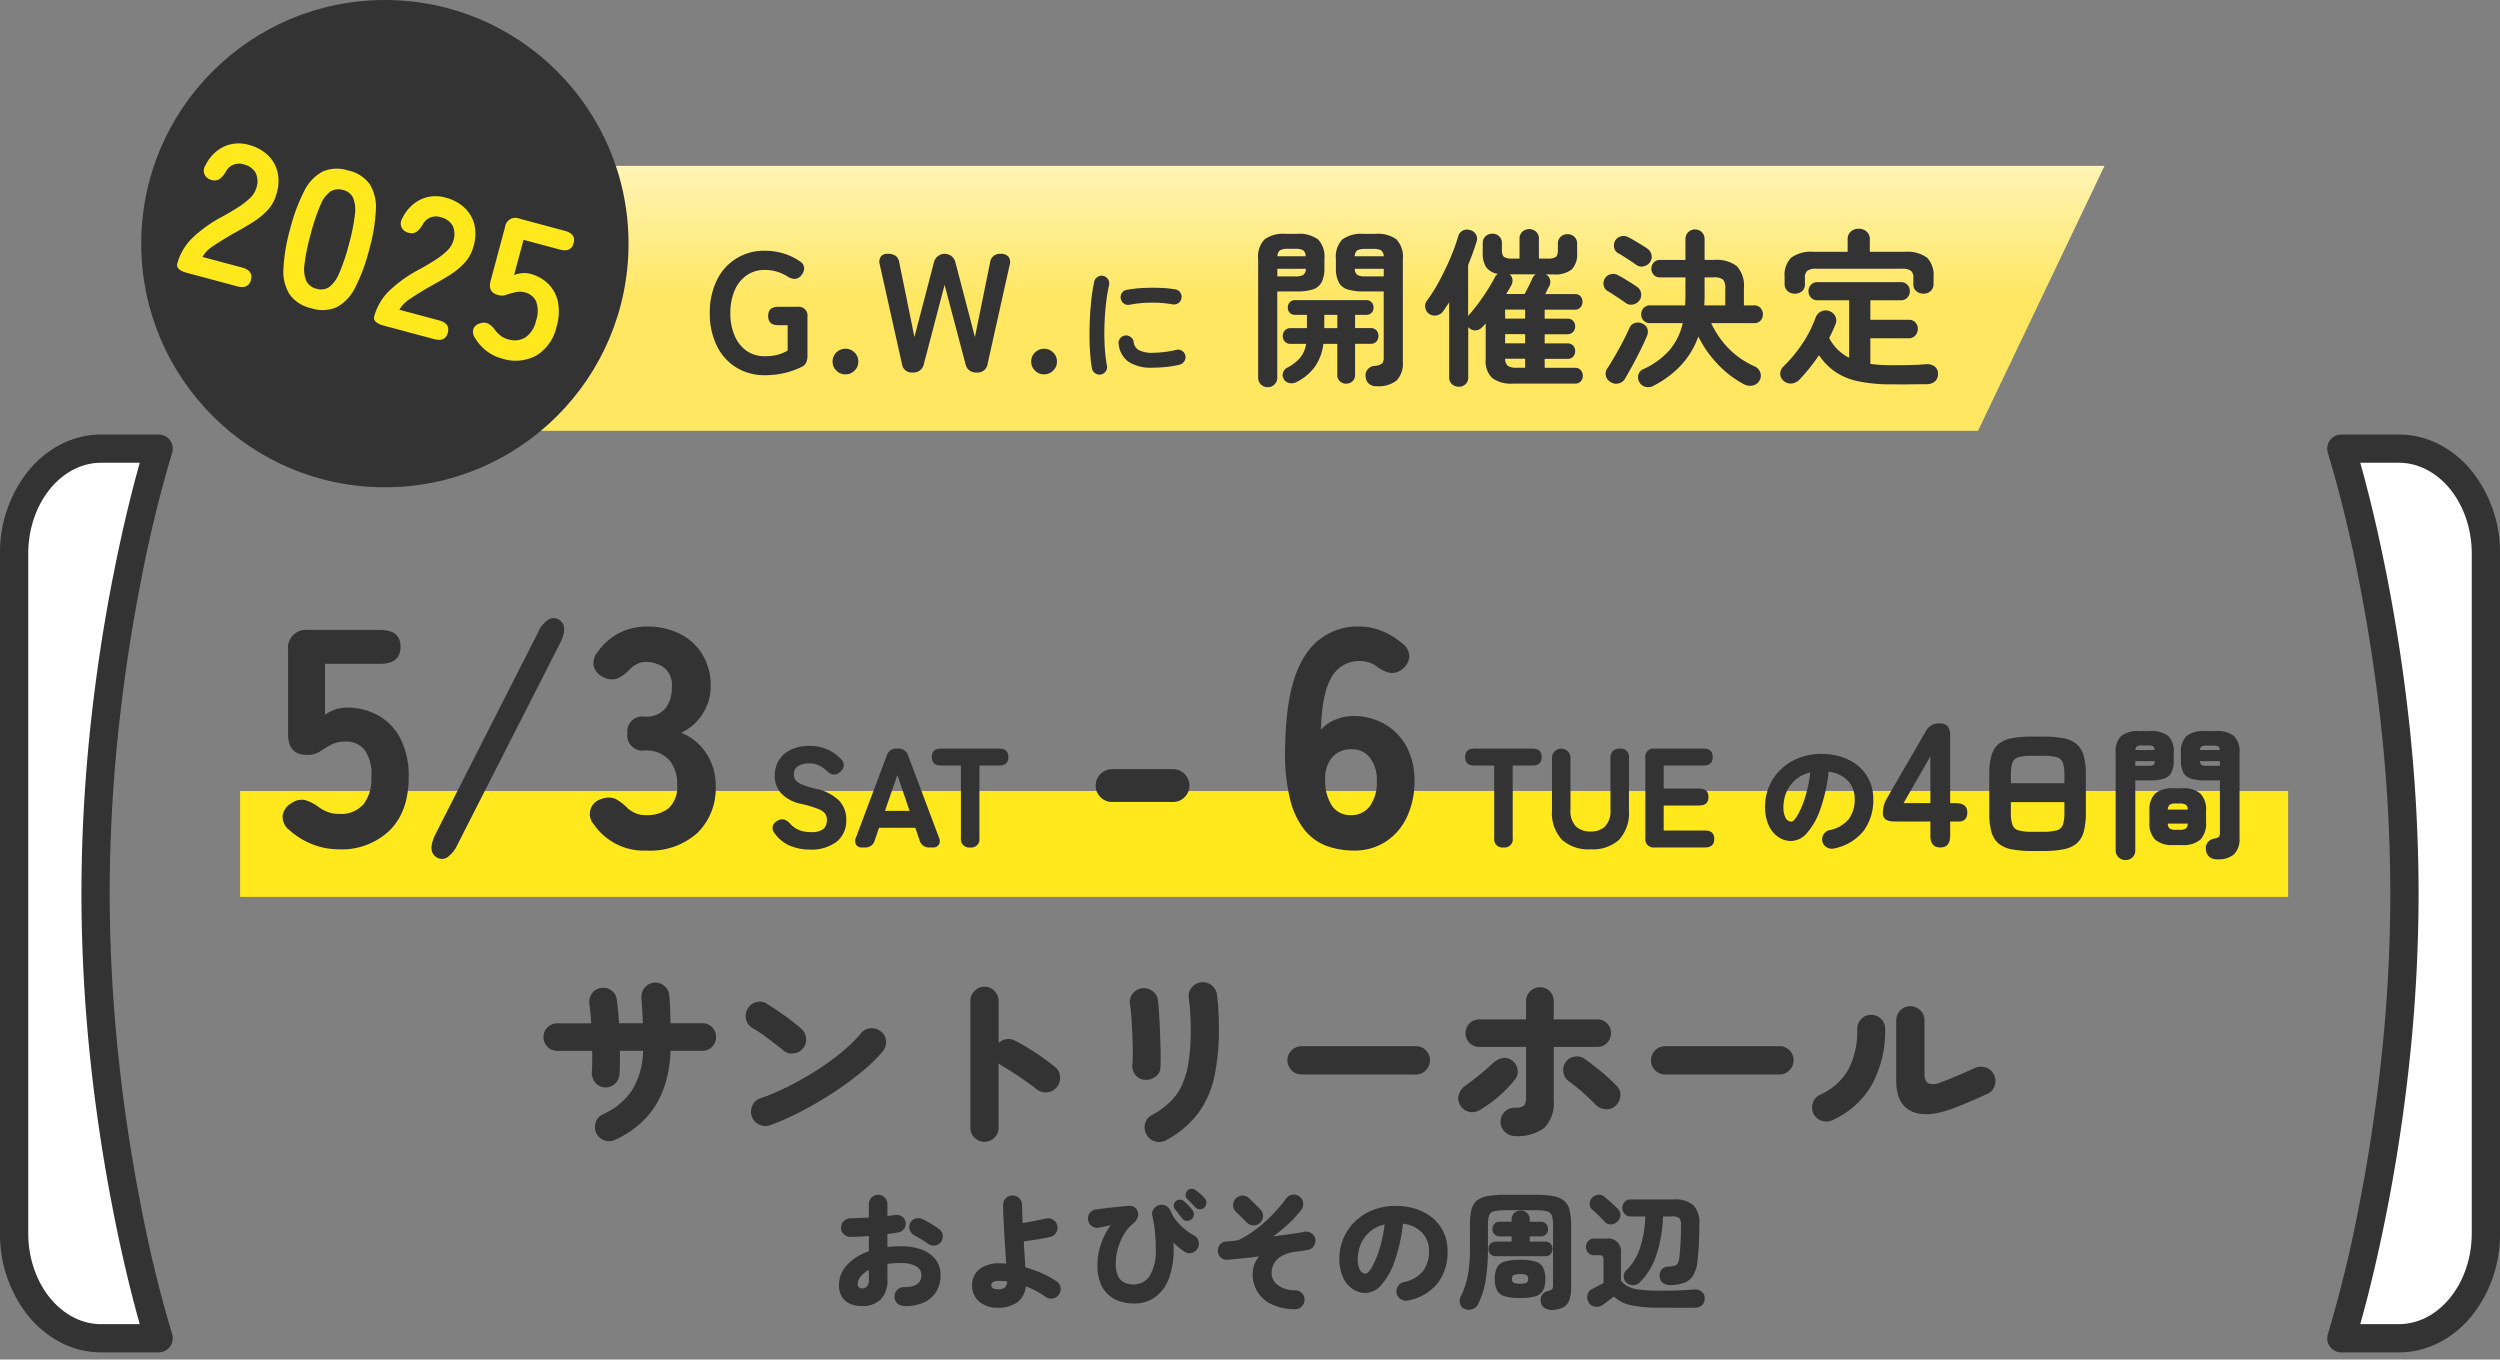 <svg xmlns="http://www.w3.org/2000/svg" xmlns:xlink="http://www.w3.org/1999/xlink" width="354" height="192.513" viewBox="0 0 354 192.513"><rect x="0" y="0" width="354" height="192.513" fill="#808080" stroke="none"/><defs><linearGradient id="a" x1="0.5" x2="0.5" y2="0.5" gradientUnits="objectBoundingBox"><stop offset="0" stop-color="#fff4b5"/><stop offset="1" stop-color="#ffe762"/></linearGradient></defs><g transform="translate(1462 -6760.246)"><g transform="translate(-1560 6164.246)"><path d="M22.964,128.472H14.837C8.024,128.472,2.5,121.813,2.5,113.6V17.374C2.5,9.159,8.024,2.5,14.837,2.5h8.127A229.619,229.619,0,0,0,14.03,65.485,229.622,229.622,0,0,0,22.964,128.472Z" transform="translate(97.5 657.027)" fill="#fff"/><path d="M22.964,130.472H14.837a12.465,12.465,0,0,1-5.71-1.387,14.438,14.438,0,0,1-4.552-3.692A18.444,18.444,0,0,1,.5,113.6V17.374A18.444,18.444,0,0,1,4.574,5.579,14.438,14.438,0,0,1,9.127,1.887,12.465,12.465,0,0,1,14.837.5h8.127a2,2,0,0,1,1.905,2.609,181.933,181.933,0,0,0-4.423,18.2c-1.283,6.538-2.3,13.207-3.037,19.82A222.182,222.182,0,0,0,16.03,65.485,222.194,222.194,0,0,0,17.409,89.84c.733,6.614,1.754,13.282,3.037,19.821a181.932,181.932,0,0,0,4.423,18.2,2,2,0,0,1-1.905,2.609ZM14.837,4.5C9.137,4.5,4.5,10.275,4.5,17.374V113.6c0,7.1,4.637,12.874,10.337,12.874h5.451c-.853-3.026-2.3-8.557-3.753-15.969-1.307-6.654-2.349-13.442-3.1-20.174A226.234,226.234,0,0,1,12.03,65.485a226.223,226.223,0,0,1,1.408-24.842c.747-6.732,1.789-13.52,3.1-20.174,1.456-7.412,2.9-12.943,3.753-15.969Z" transform="translate(97.5 657.027)" fill="#333"/><path d="M475.46,2.5h8.127c6.813,0,12.337,6.659,12.337,14.874V113.6c0,8.215-5.524,14.874-12.337,14.874H475.46a229.618,229.618,0,0,0,8.934-62.985A229.622,229.622,0,0,0,475.46,2.5Z" transform="translate(-45.924 657.027)" fill="#fff"/><path d="M475.46.5h8.127a12.465,12.465,0,0,1,5.71,1.387,14.438,14.438,0,0,1,4.552,3.692,18.444,18.444,0,0,1,4.074,11.794V113.6a18.444,18.444,0,0,1-4.074,11.794,14.438,14.438,0,0,1-4.552,3.692,12.465,12.465,0,0,1-5.71,1.387H475.46a2,2,0,0,1-1.905-2.609,181.937,181.937,0,0,0,4.423-18.2c1.283-6.538,2.3-13.207,3.037-19.82a222.182,222.182,0,0,0,1.379-24.354,222.194,222.194,0,0,0-1.379-24.355c-.733-6.614-1.754-13.282-3.037-19.821a181.935,181.935,0,0,0-4.423-18.2A2,2,0,0,1,475.46.5Zm8.127,125.972c5.7,0,10.337-5.775,10.337-12.874V17.374c0-7.1-4.637-12.874-10.337-12.874h-5.451c.853,3.026,2.3,8.557,3.753,15.969,1.307,6.654,2.349,13.442,3.1,20.174a226.233,226.233,0,0,1,1.408,24.843,226.222,226.222,0,0,1-1.408,24.842c-.747,6.732-1.789,13.52-3.1,20.174-1.456,7.412-2.9,12.943-3.753,15.969Z" transform="translate(-45.924 657.027)" fill="#333"/><rect width="350" height="132" transform="translate(100 656.513)" fill="none"/><rect width="290" height="15" transform="translate(132 708)" fill="#ffe91d"/></g><path d="M80.1,31.4a2,2,0,0,1-1.534.065,1.938,1.938,0,0,1-1.144-1.027,2,2,0,0,1-.052-1.547,1.891,1.891,0,0,1,1.04-1.131,9.448,9.448,0,0,0,4.108-3.419,10.84,10.84,0,0,0,1.534-5.551H80.772q.026.91.013,1.755T80.72,22.1a1.958,1.958,0,0,1-2.08,1.872,1.82,1.82,0,0,1-1.352-.689,2.107,2.107,0,0,1-.494-1.443q.052-.624.065-1.4t-.013-1.638h-4.94a1.95,1.95,0,0,1,0-3.9h4.81q-.052-.78-.117-1.482t-.143-1.222a2.1,2.1,0,0,1,.351-1.5A1.819,1.819,0,0,1,78.068,9.9a1.97,1.97,0,0,1,1.5.338,1.792,1.792,0,0,1,.767,1.3q.1.7.182,1.56t.13,1.794h3.38q-.026-.988-.091-1.924t-.117-1.638a2.043,2.043,0,0,1,.468-1.469,1.886,1.886,0,0,1,1.326-.715,2.014,2.014,0,0,1,1.469.481,1.861,1.861,0,0,1,.689,1.365q.078.754.117,1.781t.065,2.119h4.524a1.836,1.836,0,0,1,1.365.572,1.978,1.978,0,0,1,0,2.756,1.836,1.836,0,0,1-1.365.572H87.948Q87.636,27.92,80.1,31.4Zm21.97-2.08a1.961,1.961,0,0,1-1.547-.065,1.933,1.933,0,0,1-1.053-1.131,2,2,0,0,1,.065-1.56,1.837,1.837,0,0,1,1.131-1.04,32.572,32.572,0,0,0,4.121-1.768,45.877,45.877,0,0,0,4.03-2.314,34.063,34.063,0,0,0,3.51-2.574,20.673,20.673,0,0,0,2.587-2.548,1.836,1.836,0,0,1,1.339-.715,2.018,2.018,0,0,1,1.469.455,1.74,1.74,0,0,1,.741,1.326A2.038,2.038,0,0,1,118,18.872a21.732,21.732,0,0,1-2.873,2.808,44.845,44.845,0,0,1-3.965,2.925,52.4,52.4,0,0,1-4.537,2.678A37.5,37.5,0,0,1,102.066,29.324Zm1.846-10.582q-1.04-.858-2.21-1.729a22.8,22.8,0,0,0-2.158-1.443,1.9,1.9,0,0,1-.91-1.235,1.968,1.968,0,0,1,.234-1.495A1.907,1.907,0,0,1,100.1,11.9a1.806,1.806,0,0,1,1.495.234q.78.494,1.677,1.1t1.716,1.235q.819.624,1.391,1.118a2.11,2.11,0,0,1,.754,1.326,1.857,1.857,0,0,1-.39,1.482,1.949,1.949,0,0,1-1.339.767A1.837,1.837,0,0,1,103.912,18.742Zm28.5,12.948A1.943,1.943,0,0,1,131,31.1a1.909,1.909,0,0,1-.6-1.417V11.748a1.951,1.951,0,0,1,.6-1.43,1.962,1.962,0,0,1,2.821,0,1.973,1.973,0,0,1,.585,1.43v5.928a1.99,1.99,0,0,1,1.118-.533,1.93,1.93,0,0,1,1.222.221,34.7,34.7,0,0,1,2.99,1.768,30.961,30.961,0,0,1,2.652,1.95,1.858,1.858,0,0,1,.715,1.365,2.058,2.058,0,0,1-.455,1.495,1.9,1.9,0,0,1-1.365.728,2.011,2.011,0,0,1-1.5-.442q-.728-.572-1.625-1.2t-1.755-1.183q-.858-.559-1.534-.923-.1-.078-.221-.169l-.247-.195v9.126a2,2,0,0,1-2,2Zm25.688-.234a1.894,1.894,0,0,1-1.547.169,1.954,1.954,0,0,1-1.209-.975,2.031,2.031,0,0,1-.208-1.547,1.812,1.812,0,0,1,.936-1.183,12.045,12.045,0,0,0,2.626-1.9,7.991,7.991,0,0,0,1.7-2.444,12.514,12.514,0,0,0,.923-3.328,31.194,31.194,0,0,0,.286-4.524q0-1.066-.078-2.34t-.208-2.08a1.856,1.856,0,0,1,.442-1.482,2,2,0,0,1,2.821-.286,2,2,0,0,1,.741,1.352q.13.988.2,2.3t.065,2.535a32.047,32.047,0,0,1-.624,6.63,13.66,13.66,0,0,1-2.236,5.187A13.7,13.7,0,0,1,158.1,31.456Zm-2.99-8.554a1.794,1.794,0,0,1-1.339-.676,2.059,2.059,0,0,1-.429-1.534q.052-.7.052-1.768t-.052-2.288q-.052-1.222-.13-2.392T153,12.19a1.935,1.935,0,0,1,.442-1.547,1.976,1.976,0,0,1,1.352-.715,2.059,2.059,0,0,1,1.456.442,1.927,1.927,0,0,1,.728,1.326q.078.754.156,1.976t.13,2.613q.052,1.391.078,2.678t-.026,2.171a1.628,1.628,0,0,1-.7,1.326A2.245,2.245,0,0,1,155.106,22.9Zm22.178-.754a1.909,1.909,0,0,1-1.417-.6,2,2,0,0,1,1.417-3.406h16.2A1.995,1.995,0,0,1,194.9,21.55a1.909,1.909,0,0,1-1.417.6Zm30.186,8.71a1.943,1.943,0,0,1-1.4-.585,1.978,1.978,0,0,1,0-2.834,1.943,1.943,0,0,1,1.4-.585,2.04,2.04,0,0,0,1.3-.286,1.6,1.6,0,0,0,.312-1.17v-7.15h-6.63a1.95,1.95,0,0,1,0-3.9h6.63V11.774A1.953,1.953,0,0,1,211.058,9.8a1.866,1.866,0,0,1,1.391.572,1.932,1.932,0,0,1,.559,1.4v2.574h6.162a1.866,1.866,0,0,1,1.391.572,1.978,1.978,0,0,1,0,2.756,1.866,1.866,0,0,1-1.391.572h-6.162v7.54a5.04,5.04,0,0,1-1.3,3.887A6.207,6.207,0,0,1,207.47,30.858Zm-4.992-3.64a1.987,1.987,0,0,1-2.73-.728,1.826,1.826,0,0,1-.182-1.5,2.273,2.273,0,0,1,.91-1.235q.936-.676,1.976-1.521t1.9-1.651a2.828,2.828,0,0,1,1.326-.741,1.635,1.635,0,0,1,1.378.3,1.9,1.9,0,0,1,.819,1.274,1.746,1.746,0,0,1-.377,1.456,16.281,16.281,0,0,1-2.353,2.431A18.566,18.566,0,0,1,202.478,27.218Zm19.266-.624a1.866,1.866,0,0,1-1.43.481,2.183,2.183,0,0,1-1.4-.663q-.728-.754-1.716-1.638a25.412,25.412,0,0,0-2.028-1.638,1.918,1.918,0,0,1-.793-1.261,1.879,1.879,0,0,1,.3-1.443,1.843,1.843,0,0,1,1.261-.806,1.923,1.923,0,0,1,1.443.312q.988.7,2.262,1.742a24.384,24.384,0,0,1,2.262,2.08,1.689,1.689,0,0,1,.533,1.417A2.073,2.073,0,0,1,221.744,26.594Zm7.02-4.446a1.909,1.909,0,0,1-1.417-.6,2,2,0,0,1,1.417-3.406h16.2a1.995,1.995,0,0,1,1.417,3.406,1.909,1.909,0,0,1-1.417.6Zm40.9,4.758q-3.77,1.456-5.967.468t-2.2-4.342V14.478a2,2,0,1,1,4,0v7.54q0,1.118.585,1.391a2.292,2.292,0,0,0,1.7-.143q.65-.234,1.482-.572t1.716-.728q.884-.39,1.638-.728a2.09,2.09,0,0,1,1.534-.091,1.935,1.935,0,0,1,1.17,1,2.042,2.042,0,0,1,.13,1.534,1.8,1.8,0,0,1-.988,1.17q-1.144.546-2.444,1.1T269.662,26.906ZM252.45,28.622a1.966,1.966,0,0,1-1.521.065,1.937,1.937,0,0,1-1.157-1.027,1.964,1.964,0,0,1-.052-1.534,1.9,1.9,0,0,1,1.014-1.118,8.586,8.586,0,0,0,4.069-3.692,12.123,12.123,0,0,0,1.183-5.616,1.952,1.952,0,0,1,.572-1.417,1.977,1.977,0,0,1,2.808,0,1.952,1.952,0,0,1,.572,1.417,15.892,15.892,0,0,1-1.95,8.021A12.2,12.2,0,0,1,252.45,28.622ZM115.062,54.936a4.287,4.287,0,0,1-1.656-.306,2.508,2.508,0,0,1-1.17-.972,3.162,3.162,0,0,1-.432-1.746,4.062,4.062,0,0,1,1.125-2.781,7.4,7.4,0,0,1,3.105-1.953v-2.16q-.684.054-1.35.09t-1.242.036a1.35,1.35,0,0,1-.954-.369,1.214,1.214,0,0,1-.4-.927,1.256,1.256,0,0,1,.387-.936,1.368,1.368,0,0,1,.945-.4q.576-.018,1.251-.045t1.359-.063v-1.89a1.3,1.3,0,0,1,.378-.945,1.325,1.325,0,0,1,1.872,0,1.3,1.3,0,0,1,.378.945v1.674l.558-.072q.27-.036.5-.072a1.342,1.342,0,0,1,1,.207,1.146,1.146,0,0,1,.513.837,1.133,1.133,0,0,1-.243.954,1.4,1.4,0,0,1-.873.486q-.324.054-.684.108t-.774.09v1.854a16.328,16.328,0,0,1,1.908-.108,8.239,8.239,0,0,1,2.97.486,4.321,4.321,0,0,1,1.953,1.4,3.54,3.54,0,0,1,.693,2.2,4.378,4.378,0,0,1-.63,2.385,3.936,3.936,0,0,1-1.791,1.512,6.435,6.435,0,0,1-2.763.477,1.383,1.383,0,0,1-.954-.405,1.212,1.212,0,0,1-.378-.945,1.271,1.271,0,0,1,.4-.945,1.316,1.316,0,0,1,.954-.387q2.448.018,2.448-1.692a1.4,1.4,0,0,0-.747-1.26,4.34,4.34,0,0,0-2.205-.45q-.5,0-.963.027a8.428,8.428,0,0,0-.891.1v2.106A3.954,3.954,0,0,1,117.717,54,3.61,3.61,0,0,1,115.062,54.936Zm9.36-8.82q-.4-.288-.936-.612t-.954-.54a1.5,1.5,0,0,1-.684-.765,1.124,1.124,0,0,1,.018-.981,1.237,1.237,0,0,1,.8-.684,1.311,1.311,0,0,1,1,.108q.342.162.774.414t.846.513q.414.261.7.477a1.184,1.184,0,0,1,.5.846,1.28,1.28,0,0,1-.252.972,1.206,1.206,0,0,1-.855.5A1.339,1.339,0,0,1,124.422,46.116Zm-9.36,6.318a.976.976,0,0,0,.693-.261,1.524,1.524,0,0,0,.279-1.089v-1.26a3.788,3.788,0,0,0-1.17.936,1.721,1.721,0,0,0-.414,1.08.561.561,0,0,0,.171.441A.636.636,0,0,0,115.062,52.434ZM134.34,55.17a3.939,3.939,0,0,1-2.7-.873,2.933,2.933,0,0,1-.99-2.313,2.793,2.793,0,0,1,1.017-2.232,4.336,4.336,0,0,1,2.889-.864q.216,0,.45.009t.468.027q-.054-.972-.135-2.115t-.144-2.3q-.063-1.161-.108-2.169t-.045-1.71a1.307,1.307,0,0,1,.387-.963,1.286,1.286,0,0,1,.945-.387,1.316,1.316,0,0,1,.954.387,1.292,1.292,0,0,1,.4.963q0,.45.027,1.107t.045,1.449l1.1-.2q.594-.108,1.17-.225t.99-.207a1.309,1.309,0,0,1,1.026.135,1.231,1.231,0,0,1,.612.819,1.284,1.284,0,0,1-.135,1.017,1.3,1.3,0,0,1-.819.621q-.486.108-1.152.234t-1.35.225q-.684.1-1.278.171.054.99.117,1.935t.1,1.737a17.232,17.232,0,0,1,2.376.855,12.283,12.283,0,0,1,2.052,1.143,1.216,1.216,0,0,1,.558.855,1.331,1.331,0,0,1-.216,1,1.343,1.343,0,0,1-1.872.342,11.859,11.859,0,0,0-2.826-1.494,3.154,3.154,0,0,1-1.206,2.25A4.369,4.369,0,0,1,134.34,55.17Zm.018-2.61a1.493,1.493,0,0,0,.927-.234,1.117,1.117,0,0,0,.315-.882q-.288-.036-.576-.054t-.576-.018a1.592,1.592,0,0,0-.828.162.508.508,0,0,0-.252.45Q133.368,52.56,134.358,52.56Zm19.188,2.016a5.984,5.984,0,0,1-2.574-.549,4.217,4.217,0,0,1-1.872-1.755,6.259,6.259,0,0,1-.7-3.168,8.675,8.675,0,0,1,.477-2.88,10.334,10.334,0,0,1,1.395-2.736q-.45.09-.8.171t-.837.171a1.209,1.209,0,0,1-1-.189,1.249,1.249,0,0,1-.549-.855,1.262,1.262,0,0,1,.207-1,1.2,1.2,0,0,1,.873-.531q.414-.054,1-.126t1.242-.144q.657-.072,1.278-.135t1.071-.1a1.4,1.4,0,0,1,.882.189,1.132,1.132,0,0,1,.468.639,1.182,1.182,0,0,1-.027.846,1.9,1.9,0,0,1-.585.792,5.64,5.64,0,0,0-1.341,1.566,8.2,8.2,0,0,0-.864,2.043,8.024,8.024,0,0,0-.3,2.115,3.941,3.941,0,0,0,.324,1.746,1.922,1.922,0,0,0,.891.918,3,3,0,0,0,1.305.27A2.676,2.676,0,0,0,155.8,50.67a7.063,7.063,0,0,0,.855-3.978q0-.954-.108-2.178a15.873,15.873,0,0,0-.378-2.34,1.147,1.147,0,0,1,.18-.963,1.362,1.362,0,0,1,.81-.567,1.2,1.2,0,0,1,.954.108,1.446,1.446,0,0,1,.648.738,5.266,5.266,0,0,0,.783,1.332,7.814,7.814,0,0,0,1.17,1.188,8.881,8.881,0,0,0,1.341.918,1.262,1.262,0,0,1,.648.783,1.3,1.3,0,0,1-.09,1.017,1.328,1.328,0,0,1-.792.666,1.145,1.145,0,0,1-1.008-.108,5.813,5.813,0,0,1-.873-.621q-.459-.387-.819-.729.036.18.063.423a2.208,2.208,0,0,1,.009.441,11.8,11.8,0,0,1-.657,4.167,5.762,5.762,0,0,1-1.917,2.673A5.017,5.017,0,0,1,153.546,54.576ZM161.7,42.66a.916.916,0,0,1-.666.207.869.869,0,0,1-.63-.333q-.162-.216-.495-.639t-.567-.711a.732.732,0,0,1-.135-.54.824.824,0,0,1,.3-.576.885.885,0,0,1,1.116,0,7.145,7.145,0,0,1,.648.612,6.874,6.874,0,0,1,.594.7.957.957,0,0,1,.18.666A.888.888,0,0,1,161.7,42.66Zm1.854-1.692a.9.9,0,0,1-.639.261.838.838,0,0,1-.657-.279q-.18-.2-.558-.576t-.648-.666a.715.715,0,0,1-.171-.522.928.928,0,0,1,.243-.594.793.793,0,0,1,.513-.252.851.851,0,0,1,.585.144,7.219,7.219,0,0,1,.711.54,5.187,5.187,0,0,1,.657.648.91.91,0,0,1,.243.639A1.019,1.019,0,0,1,163.554,40.968Zm12.8,14.418a7.691,7.691,0,0,1-3.276-.693,4.6,4.6,0,0,1-2.7-4.293,3.769,3.769,0,0,1,.918-2.484q-1.3.162-2.493.279l-1.953.189a1.23,1.23,0,0,1-.954-.3,1.216,1.216,0,0,1-.45-.873,1.247,1.247,0,0,1,.288-.954,1.265,1.265,0,0,1,.882-.468q.828-.054,1.692-.162a14.435,14.435,0,0,0,2.592-1.593,19.977,19.977,0,0,0,2.34-2.1,22.7,22.7,0,0,0,1.872-2.214,1.244,1.244,0,0,1,.873-.549,1.32,1.32,0,0,1,1,.243,1.294,1.294,0,0,1,.54.873,1.253,1.253,0,0,1-.252,1,14.951,14.951,0,0,1-1.764,1.953,24.278,24.278,0,0,1-2.2,1.827q1.332-.162,2.484-.333t1.926-.315a1.3,1.3,0,0,1,.972.207,1.251,1.251,0,0,1,.558.819,1.332,1.332,0,0,1-.207.981,1.18,1.18,0,0,1-.819.549q-.378.072-.819.144t-.945.126a5.154,5.154,0,0,0-1.989.612,2.844,2.844,0,0,0-1.08,1.071,2.724,2.724,0,0,0-.333,1.305,2.132,2.132,0,0,0,.873,1.737,4.048,4.048,0,0,0,2.475.729,1.335,1.335,0,0,1,.945.414,1.254,1.254,0,0,1,.369.954,1.335,1.335,0,0,1-.414.945A1.254,1.254,0,0,1,176.352,55.386Zm-6.786-12.258L168,41.58a1.336,1.336,0,1,1,1.89-1.89l1.566,1.548a1.336,1.336,0,1,1-1.89,1.89Zm22.86,11.016a1.368,1.368,0,0,1-1.026-.153,1.3,1.3,0,0,1-.63-.819,1.319,1.319,0,0,1,.162-1.017,1.263,1.263,0,0,1,.81-.6,4.7,4.7,0,0,0,2.781-1.6,4.651,4.651,0,0,0,.819-2.826,3.655,3.655,0,0,0-.963-2.574,4.343,4.343,0,0,0-2.727-1.278,23.467,23.467,0,0,1-1.161,5.274,10.09,10.09,0,0,1-1.872,3.366,3.064,3.064,0,0,1-2.241,1.17,3.254,3.254,0,0,1-1.872-.576,3.969,3.969,0,0,1-1.35-1.665,6.3,6.3,0,0,1-.5-2.655,7.152,7.152,0,0,1,.576-2.853,7.328,7.328,0,0,1,1.638-2.376,7.622,7.622,0,0,1,2.529-1.62,8.7,8.7,0,0,1,3.249-.585,9.037,9.037,0,0,1,2.943.459,6.966,6.966,0,0,1,2.322,1.305,5.9,5.9,0,0,1,1.521,2.016,6.111,6.111,0,0,1,.54,2.592,7.291,7.291,0,0,1-1.368,4.527A7.123,7.123,0,0,1,192.426,54.144Zm-6.03-3.8q.306,0,.828-.855a12.193,12.193,0,0,0,1.044-2.421,19.555,19.555,0,0,0,.792-3.69,4.957,4.957,0,0,0-2.088,1.035,4.689,4.689,0,0,0-1.269,1.71,5.3,5.3,0,0,0-.441,2.025,3.268,3.268,0,0,0,.3,1.674A.948.948,0,0,0,186.4,50.346ZM212.8,55.494a1.7,1.7,0,0,1-1.116-.3,1.219,1.219,0,0,1-.522-.927,1.285,1.285,0,0,1,.27-1,1.6,1.6,0,0,1,.882-.495.856.856,0,0,0,.477-.243,1.071,1.071,0,0,0,.117-.6V43.506a4.168,4.168,0,0,0-.171-1.386.994.994,0,0,0-.72-.6,6.884,6.884,0,0,0-1.7-.153H206.25a6.884,6.884,0,0,0-1.7.153.944.944,0,0,0-.7.6,4.628,4.628,0,0,0-.153,1.386v3.4a27.685,27.685,0,0,1-.315,4.257,11.556,11.556,0,0,1-1.107,3.555,1.352,1.352,0,0,1-.828.675,1.449,1.449,0,0,1-1.044-.045,1.054,1.054,0,0,1-.657-.72,1.364,1.364,0,0,1,.081-1.008,11.662,11.662,0,0,0,1-2.943,19.509,19.509,0,0,0,.315-3.771V43.47a8.928,8.928,0,0,1,.216-2.169,2.393,2.393,0,0,1,.774-1.3,3.355,3.355,0,0,1,1.557-.639,15.064,15.064,0,0,1,2.583-.18h4.05a15.1,15.1,0,0,1,2.574.18,3.251,3.251,0,0,1,1.566.657,2.541,2.541,0,0,1,.783,1.314,8.584,8.584,0,0,1,.225,2.169v8.73a5.194,5.194,0,0,1-.288,1.935,1.806,1.806,0,0,1-.882.981A3.975,3.975,0,0,1,212.8,55.494ZM204.81,47.88a.983.983,0,0,1-.765-.306,1.057,1.057,0,0,1-.279-.738,1.034,1.034,0,0,1,.279-.72.983.983,0,0,1,.765-.306h2.232v-.738h-1.674a.983.983,0,0,1-.765-.306,1.034,1.034,0,0,1-.279-.72,1.057,1.057,0,0,1,.279-.738.983.983,0,0,1,.765-.306h1.674v-.288a1.227,1.227,0,0,1,.378-.945,1.3,1.3,0,0,1,.918-.351,1.277,1.277,0,0,1,.9.351,1.227,1.227,0,0,1,.378.945V43h1.548a.983.983,0,0,1,.765.306,1.057,1.057,0,0,1,.279.738,1.034,1.034,0,0,1-.279.72.983.983,0,0,1-.765.306h-1.548v.738h2.178a.983.983,0,0,1,.765.306,1.034,1.034,0,0,1,.279.72,1.057,1.057,0,0,1-.279.738.983.983,0,0,1-.765.306Zm3.438,5.922a7.543,7.543,0,0,1-2.151-.243,1.794,1.794,0,0,1-1.107-.837,3.4,3.4,0,0,1-.324-1.62,3.448,3.448,0,0,1,.324-1.638,1.794,1.794,0,0,1,1.107-.837,7.543,7.543,0,0,1,2.151-.243,7.446,7.446,0,0,1,2.142.243,1.791,1.791,0,0,1,1.1.837,3.449,3.449,0,0,1,.324,1.638,3.4,3.4,0,0,1-.324,1.62,1.791,1.791,0,0,1-1.1.837A7.446,7.446,0,0,1,208.248,53.8Zm0-2.034a2.012,2.012,0,0,0,.909-.135.569.569,0,0,0,.225-.531.589.589,0,0,0-.225-.549,2.012,2.012,0,0,0-.909-.135,2.077,2.077,0,0,0-.918.135.58.58,0,0,0-.234.549.56.56,0,0,0,.234.531A2.077,2.077,0,0,0,208.248,51.768Zm21.348.2a1.806,1.806,0,0,1-1.1-.279,1.16,1.16,0,0,1-.486-.909,1.365,1.365,0,0,1,.261-.99,1.157,1.157,0,0,1,.945-.432,4.251,4.251,0,0,0,.882-.126.779.779,0,0,0,.459-.333,2,2,0,0,0,.225-.765q.072-.45.126-1.251t.09-1.71q.036-.909.036-1.665a1.546,1.546,0,0,0-.234-1,1.383,1.383,0,0,0-1.008-.261H228.48a19.028,19.028,0,0,1-.927,5.427,9.6,9.6,0,0,1-2.367,3.915,1.28,1.28,0,0,1-.963.387,1.343,1.343,0,0,1-.963-.4,1.188,1.188,0,0,1-.342-.846,1.128,1.128,0,0,1,.342-.828,7.9,7.9,0,0,0,1.989-3.258,15.925,15.925,0,0,0,.729-4.392h-2.052a1.141,1.141,0,0,1-.882-.351,1.29,1.29,0,0,1,0-1.71,1.141,1.141,0,0,1,.882-.351h6.12a3.868,3.868,0,0,1,2.727.81,3.514,3.514,0,0,1,.855,2.646q0,1.584-.072,2.907t-.2,2.385a4.784,4.784,0,0,1-.6,2.007,2.521,2.521,0,0,1-1.242,1.035A5.8,5.8,0,0,1,229.6,51.966Zm-1.584,3.2a19.018,19.018,0,0,1-4.077-.351,4.75,4.75,0,0,1-2.4-1.233q-.234.18-.558.423l-.612.459-.432.324a1.441,1.441,0,0,1-1.071.234,1.211,1.211,0,0,1-.909-.612,1.412,1.412,0,0,1-.171-1.044,1.171,1.171,0,0,1,.621-.828q.288-.144.774-.4t.882-.459v-3.24a.937.937,0,0,0-.117-.558q-.117-.144-.531-.144h-.666a1.105,1.105,0,0,1-.855-.342,1.178,1.178,0,0,1-.315-.828,1.211,1.211,0,0,1,.315-.837,1.091,1.091,0,0,1,.855-.351h1.746a1.8,1.8,0,0,1,2.034,2.034v3.924a3.011,3.011,0,0,0,.945.792,4.95,4.95,0,0,0,1.665.477,21.47,21.47,0,0,0,2.88.153q1.458,0,2.646-.045t2.178-.117a1.514,1.514,0,0,1,1.116.3,1.135,1.135,0,0,1,.432.927,1.352,1.352,0,0,1-.36.972,1.5,1.5,0,0,1-1.134.378ZM220.236,43q-.216-.252-.54-.567l-.648-.63q-.324-.315-.576-.531a.976.976,0,0,1-.369-.819,1.191,1.191,0,0,1,.351-.855,1.358,1.358,0,0,1,.837-.423,1.123,1.123,0,0,1,.909.3q.45.36,1,.864t.855.81a1.174,1.174,0,0,1,.4.918,1.425,1.425,0,0,1-1.332,1.314A1.092,1.092,0,0,1,220.236,43Z" transform="translate(-1455 6890.246)" fill="#333"/><g transform="translate(-1394 6783.734)"><path d="M236,6,218.089,43.512H6V6Z" transform="translate(-6 -6)" fill="url(#a)"/></g><path d="M36.314,28.384A7.588,7.588,0,0,1,32.27,27.3a7.382,7.382,0,0,1-2.76-3.06,10.212,10.212,0,0,1-1-4.644,10.269,10.269,0,0,1,1-4.668,7.333,7.333,0,0,1,6.8-4.164,8.992,8.992,0,0,1,2.688.4,7.986,7.986,0,0,1,2.256,1.092,1.194,1.194,0,0,1,.612.9A1.527,1.527,0,0,1,41.5,14.2a1.291,1.291,0,0,1-.912.552,1.85,1.85,0,0,1-1.056-.336,6.021,6.021,0,0,0-1.488-.684,5.824,5.824,0,0,0-1.728-.252,4.41,4.41,0,0,0-2.6.768A4.976,4.976,0,0,0,32.018,16.4a7.977,7.977,0,0,0-.6,3.2,7.912,7.912,0,0,0,.6,3.18,4.976,4.976,0,0,0,1.692,2.148,4.41,4.41,0,0,0,2.6.768,6.624,6.624,0,0,0,1.884-.228A6.177,6.177,0,0,0,39.53,24.9V21.3H38.186q-1.416,0-1.416-1.3t1.416-1.3h2.736a1.262,1.262,0,0,1,1.416,1.44V25.6a2.41,2.41,0,0,1-.18,1,1.244,1.244,0,0,1-.66.612,10.77,10.77,0,0,1-2.364.852A11.9,11.9,0,0,1,36.314,28.384Zm11.4-.12a1.774,1.774,0,0,1-1.284-.528,1.715,1.715,0,0,1-.54-1.272,1.742,1.742,0,0,1,.54-1.3,1.825,1.825,0,0,1,2.568,0,1.742,1.742,0,0,1,.54,1.3A1.715,1.715,0,0,1,49,27.736,1.774,1.774,0,0,1,47.714,28.264ZM57.242,28a1.4,1.4,0,0,1-1.536-1.248L52.586,12.76a1.394,1.394,0,0,1,.132-1.164,1.113,1.113,0,0,1,.948-.4,1.967,1.967,0,0,1,1.164.288,1.462,1.462,0,0,1,.516.984l2.136,10.512,2.76-10.56a1.561,1.561,0,0,1,3.048,0l2.76,10.56,2.136-10.512A1.391,1.391,0,0,1,69.722,11.2a1.321,1.321,0,0,1,1.08.408,1.293,1.293,0,0,1,.168,1.152L67.85,26.752A1.416,1.416,0,0,1,66.29,28a1.482,1.482,0,0,1-1.584-1.224L61.754,15.592,58.826,26.776A1.482,1.482,0,0,1,57.242,28Zm18.6.264a1.774,1.774,0,0,1-1.284-.528,1.715,1.715,0,0,1-.54-1.272,1.742,1.742,0,0,1,.54-1.3,1.825,1.825,0,0,1,2.568,0,1.742,1.742,0,0,1,.54,1.3,1.715,1.715,0,0,1-.54,1.272A1.774,1.774,0,0,1,75.842,28.264Zm8.034.024a1.1,1.1,0,0,1-1.26-.864q-.162-.918-.252-2.133t-.09-2.565q0-1.35.072-2.718t.225-2.619q.153-1.251.369-2.241a1.023,1.023,0,0,1,.468-.675,1.05,1.05,0,0,1,.81-.153,1.1,1.1,0,0,1,.675.477,1.057,1.057,0,0,1,.153.819,24.794,24.794,0,0,0-.45,2.772q-.162,1.494-.207,3.033t.045,2.988a22.667,22.667,0,0,0,.306,2.637.961.961,0,0,1-.171.792A1.108,1.108,0,0,1,83.876,28.288Zm7.38-.972a5.853,5.853,0,0,1-3.483-.846A3.562,3.562,0,0,1,86.4,23.986a1.016,1.016,0,0,1,.189-.792,1.048,1.048,0,0,1,.711-.432,1.078,1.078,0,0,1,.792.207,1.048,1.048,0,0,1,.432.711,1.514,1.514,0,0,0,.738,1.152,4.171,4.171,0,0,0,2.052.378,15.754,15.754,0,0,0,3.258-.414.975.975,0,0,1,.81.144,1.054,1.054,0,0,1,.468.684,1,1,0,0,1-.162.8A1.136,1.136,0,0,1,95,26.9a13.711,13.711,0,0,1-1.935.324Q92.1,27.316,91.256,27.316Zm-3.294-8.91a1.023,1.023,0,0,1-.8-.153,1.039,1.039,0,0,1-.459-.693,1.05,1.05,0,0,1,.153-.81.97.97,0,0,1,.693-.45,15.911,15.911,0,0,1,2.25-.261q1.242-.063,2.466-.018a16.308,16.308,0,0,1,2.16.207,1.008,1.008,0,0,1,.7.441,1.036,1.036,0,0,1,.162.819.978.978,0,0,1-.441.693,1.084,1.084,0,0,1-.8.171,17.149,17.149,0,0,0-3.024-.243A16.637,16.637,0,0,0,87.962,18.406Zm34.944,11.538a1.532,1.532,0,0,1-1.092-.372,1.465,1.465,0,0,1-.444-1,1.265,1.265,0,0,1,.288-1.008,1.419,1.419,0,0,1,.96-.5,1.969,1.969,0,0,0,1.116-.36,1.468,1.468,0,0,0,.2-.912V16.528h-2.856a7.3,7.3,0,0,1-2.256-.288,2.133,2.133,0,0,1-1.26-1.02,4.367,4.367,0,0,1-.4-2.052V11.944a3.548,3.548,0,0,1,.912-2.784,4.553,4.553,0,0,1,3-.792h1.68a4.5,4.5,0,0,1,2.988.792,3.576,3.576,0,0,1,.9,2.784V26.488a3.465,3.465,0,0,1-.876,2.64A4.137,4.137,0,0,1,122.906,29.944Zm-15.408.144a1.332,1.332,0,0,1-1.344-1.368V11.92a3.54,3.54,0,0,1,.9-2.76,4.5,4.5,0,0,1,2.988-.792h1.584a4.546,4.546,0,0,1,3.012.792,3.54,3.54,0,0,1,.9,2.76v1.248a4.367,4.367,0,0,1-.4,2.052,2.132,2.132,0,0,1-1.248,1.02,7.275,7.275,0,0,1-2.268.288h-2.76V28.72a1.311,1.311,0,0,1-.4.984A1.343,1.343,0,0,1,107.5,30.088Zm11.136-.5a1.3,1.3,0,0,1-.9-.336,1.167,1.167,0,0,1-.372-.912V23.944h-1.968a7.266,7.266,0,0,1-1.188,3.216,7.124,7.124,0,0,1-2.652,2.208,1.464,1.464,0,0,1-1.008.12,1.162,1.162,0,0,1-.792-.6,1.091,1.091,0,0,1-.084-.852,1.207,1.207,0,0,1,.588-.708,6.247,6.247,0,0,0,1.836-1.4,4.127,4.127,0,0,0,.852-1.98h-2.184a1.073,1.073,0,0,1-.828-.324,1.107,1.107,0,0,1-.3-.78,1.138,1.138,0,0,1,.3-.8,1.073,1.073,0,0,1,.828-.324h2.3V19.84h-1.68a.976.976,0,0,1-.756-.3,1.042,1.042,0,0,1-.276-.732,1.085,1.085,0,0,1,.276-.744.957.957,0,0,1,.756-.312h10.056a.987.987,0,0,1,.78.312,1.085,1.085,0,0,1,.276.744,1.042,1.042,0,0,1-.276.732,1.007,1.007,0,0,1-.78.3h-1.56v1.872h2.208a1.035,1.035,0,0,1,.816.324,1.166,1.166,0,0,1,.288.8,1.134,1.134,0,0,1-.288.78,1.035,1.035,0,0,1-.816.324h-2.208v4.392a1.167,1.167,0,0,1-.372.912A1.264,1.264,0,0,1,118.634,29.584Zm2.736-15.192h2.568v-1.08h-4.1a1.064,1.064,0,0,0,.372.876A2.35,2.35,0,0,0,121.37,14.392Zm-12.5,0h2.5a2.35,2.35,0,0,0,1.164-.2,1.064,1.064,0,0,0,.372-.876h-4.032Zm10.968-2.856h4.1a1.069,1.069,0,0,0-.384-.84A2.4,2.4,0,0,0,122.4,10.5H121.37a2.487,2.487,0,0,0-1.152.192A.98.98,0,0,0,119.834,11.536Zm-10.944,0h3.984a1.055,1.055,0,0,0-.36-.852,2.276,2.276,0,0,0-1.152-.2h-.96a2.284,2.284,0,0,0-1.14.2A1.035,1.035,0,0,0,108.89,11.536Zm6.624,10.176h1.848V19.84h-1.848Zm19.032,8.3a1.361,1.361,0,0,1-.948-.36,1.234,1.234,0,0,1-.4-.96V18.04q-.192.336-.408.648l-.432.624a1.431,1.431,0,0,1-.912.6,1.358,1.358,0,0,1-1.056-.192,1.307,1.307,0,0,1-.564-.852,1.26,1.26,0,0,1,.2-1,23.368,23.368,0,0,0,1.824-2.916q.864-1.62,1.548-3.24a27.165,27.165,0,0,0,1.068-2.94,1.272,1.272,0,0,1,.648-.864,1.4,1.4,0,0,1,1.056-.072,1.316,1.316,0,0,1,.828.624,1.252,1.252,0,0,1,.084,1.008q-.5,1.608-1.2,3.312v7.2l.048-.048q.672-.744,1.368-1.68t1.32-1.92q.624-.984,1.056-1.824a1.355,1.355,0,0,1,.408-.48,2.469,2.469,0,0,1-1.632-.924,3.516,3.516,0,0,1-.5-2.052V9.688a1.245,1.245,0,0,1,.408-.984,1.4,1.4,0,0,1,.96-.36,1.361,1.361,0,0,1,.948.36,1.263,1.263,0,0,1,.4.984v.936q0,.792.312,1.02a2.072,2.072,0,0,0,1.152.228h1.032V9.064a1.3,1.3,0,0,1,.4-1,1.456,1.456,0,0,1,1.944,0,1.3,1.3,0,0,1,.4,1v2.808h1.224a2.065,2.065,0,0,0,1.164-.228q.3-.228.3-1.02V9.76a1.263,1.263,0,0,1,.4-.984,1.392,1.392,0,0,1,.972-.36,1.361,1.361,0,0,1,.948.36,1.263,1.263,0,0,1,.4.984v1.3a3.055,3.055,0,0,1-.768,2.352,3.75,3.75,0,0,1-2.544.7h-1.128a1.165,1.165,0,0,1,.6.708,1.239,1.239,0,0,1-.1.948q-.072.12-.228.444t-.348.684h4.224a.969.969,0,0,1,.78.324,1.163,1.163,0,0,1,.276.78,1.176,1.176,0,0,1-.276.768.953.953,0,0,1-.78.336h-4.3v1.272h3.24a1.033,1.033,0,0,1,.78.312,1.1,1.1,0,0,1,.3.792,1.107,1.107,0,0,1-.3.78,1.014,1.014,0,0,1-.78.324h-3.24v1.3h3.264a.969.969,0,0,1,.78.324,1.13,1.13,0,0,1,.276.756,1.163,1.163,0,0,1-.276.78.969.969,0,0,1-.78.324h-3.264v1.272h4.32a.988.988,0,0,1,.792.336,1.178,1.178,0,0,1,.288.792,1.134,1.134,0,0,1-.288.78,1,1,0,0,1-.792.324h-8.76a4.553,4.553,0,0,1-3-.792,3.3,3.3,0,0,1-.912-2.616V21.04a2.376,2.376,0,0,1-.252.3l-.252.252a1.344,1.344,0,0,1-.912.444,1.2,1.2,0,0,1-.936-.348.429.429,0,0,1-.12-.12V28.7a1.253,1.253,0,0,1-.384.96A1.349,1.349,0,0,1,134.546,30.016Zm6.744-13.128h2.592q.168-.312.4-.768t.432-.876a5.982,5.982,0,0,0,.252-.564,1.732,1.732,0,0,1,.216-.336,1.238,1.238,0,0,1,.264-.24H141.77a1.105,1.105,0,0,1,.384.672,1.334,1.334,0,0,1-.12.816q-.168.312-.36.636T141.29,16.888Zm-.168,6.984h2.832v-1.3h-2.832Zm0-3.5h2.832V19.1h-2.832Zm1.656,6.96h1.176V26.056h-2.832a1.283,1.283,0,0,0,.408,1.02A2.275,2.275,0,0,0,142.778,27.328Zm19.368,2.544a1.6,1.6,0,0,1-1.116.168,1.351,1.351,0,0,1-.924-.72A1.374,1.374,0,0,1,160,28.276a1.252,1.252,0,0,1,.756-.78,10.884,10.884,0,0,0,3.672-2.688,8.959,8.959,0,0,0,1.848-3.792h-4.608a1.212,1.212,0,0,1-1.272-1.248,1.27,1.27,0,0,1,.348-.9,1.205,1.205,0,0,1,.924-.372h4.944q.024-.336.036-.684t.012-.732V14.536h-3.576a1.187,1.187,0,0,1-.912-.36,1.222,1.222,0,0,1-.336-.864,1.252,1.252,0,0,1,.336-.888,1.187,1.187,0,0,1,.912-.36h3.576V9.136a1.341,1.341,0,0,1,.4-1.008A1.314,1.314,0,0,1,168,7.744a1.334,1.334,0,0,1,1.368,1.392v2.928h1.344a4.732,4.732,0,0,1,3.252.9,4.145,4.145,0,0,1,.972,3.132v2.4h1.44a1.168,1.168,0,0,1,.912.372,1.3,1.3,0,0,1,.336.9,1.252,1.252,0,0,1-.336.888,1.187,1.187,0,0,1-.912.36h-6.072a13.262,13.262,0,0,0,2.388,3.5,11.913,11.913,0,0,0,3.708,2.592,1.48,1.48,0,0,1,.852.876,1.327,1.327,0,0,1-.084,1.116,1.418,1.418,0,0,1-.948.732,1.715,1.715,0,0,1-1.212-.132,14.214,14.214,0,0,1-3.756-2.856,15.9,15.9,0,0,1-2.772-3.936,11.68,11.68,0,0,1-2.316,3.924A14.01,14.01,0,0,1,162.146,29.872ZM156,29.32a1.337,1.337,0,0,1-.36-1.968q.5-.768,1.092-1.788t1.128-2.064q.54-1.044.876-1.812a1.192,1.192,0,0,1,.744-.684,1.386,1.386,0,0,1,1.056.06,1.268,1.268,0,0,1,.732.732,1.43,1.43,0,0,1-.084,1.092q-.336.816-.876,1.908t-1.128,2.172q-.588,1.08-1.068,1.9a1.444,1.444,0,0,1-.924.684A1.428,1.428,0,0,1,156,29.32Zm2.208-11.16q-.288-.216-.756-.528t-.96-.636q-.492-.324-.828-.516a1.168,1.168,0,0,1-.576-.768,1.335,1.335,0,0,1,.924-1.608,1.387,1.387,0,0,1,1.068.1q.336.168.852.48t1.02.624q.5.312.792.528a1.322,1.322,0,0,1,.624.888,1.3,1.3,0,0,1-.216,1.056,1.509,1.509,0,0,1-.9.588A1.249,1.249,0,0,1,158.21,18.16Zm1.488-5.4q-.288-.216-.768-.528l-.96-.624q-.48-.312-.84-.5a1.127,1.127,0,0,1-.564-.768,1.459,1.459,0,0,1,.132-.984,1.355,1.355,0,0,1,.8-.624,1.322,1.322,0,0,1,1.044.1,9.623,9.623,0,0,1,.876.48q.516.312,1.02.612a9.271,9.271,0,0,1,.792.516,1.4,1.4,0,0,1,.624.9,1.284,1.284,0,0,1-.216,1.044,1.509,1.509,0,0,1-.9.588A1.249,1.249,0,0,1,159.7,12.76Zm9.624,5.736H172.3V16.12a1.853,1.853,0,0,0-.312-1.272,2.047,2.047,0,0,0-1.368-.312H169.37V17.08q0,.36-.012.72T169.322,18.5ZM195.938,29.68a22.772,22.772,0,0,1-4.8-.432,9.069,9.069,0,0,1-3.288-1.356,8.951,8.951,0,0,1-2.28-2.34,27.063,27.063,0,0,1-2.784,3.48,1.778,1.778,0,0,1-1.08.528,1.453,1.453,0,0,1-1.152-.384,1.225,1.225,0,0,1-.468-1,1.4,1.4,0,0,1,.42-1A20.642,20.642,0,0,0,183.23,23.9a17.23,17.23,0,0,0,1.86-3.672,1.548,1.548,0,0,1,.816-.888,1.51,1.51,0,0,1,1.152-.024,1.486,1.486,0,0,1,.84.756,1.356,1.356,0,0,1,0,1.116q-.192.456-.408.948t-.48.972a6.4,6.4,0,0,0,2.832,2.808V17.776h-4.488a1.187,1.187,0,0,1-.924-.384,1.313,1.313,0,0,1-.348-.912,1.27,1.27,0,0,1,.348-.9,1.205,1.205,0,0,1,.924-.372h11.808a1.205,1.205,0,0,1,.924.372,1.27,1.27,0,0,1,.348.9,1.313,1.313,0,0,1-.348.912,1.187,1.187,0,0,1-.924.384h-4.32v2.76h5.424a1.235,1.235,0,0,1,.948.372,1.3,1.3,0,0,1,.348.924,1.356,1.356,0,0,1-.348.924,1.2,1.2,0,0,1-.948.4h-5.424v3.624q.7.1,1.464.144t1.632.048q1.176,0,2.388-.024t2.388-.12a1.828,1.828,0,0,1,1.2.3,1.209,1.209,0,0,1,.5,1.068,1.327,1.327,0,0,1-.456,1.092,1.8,1.8,0,0,1-1.176.372q-.72,0-1.62.012t-1.752.012Zm-13.8-12.84a1.484,1.484,0,0,1-1.02-.372,1.293,1.293,0,0,1-.42-1.02v-.96a3.509,3.509,0,0,1,.936-2.748,4.822,4.822,0,0,1,3.192-.828h4.8V9.136a1.37,1.37,0,0,1,.456-1.092,1.626,1.626,0,0,1,1.1-.4,1.659,1.659,0,0,1,1.128.4,1.37,1.37,0,0,1,.456,1.092v1.776h4.92a4.77,4.77,0,0,1,3.18.828,3.536,3.536,0,0,1,.924,2.748v.96a1.311,1.311,0,0,1-.408,1.02,1.441,1.441,0,0,1-1.008.372,1.546,1.546,0,0,1-1.02-.348,1.22,1.22,0,0,1-.42-1v-.912a1.214,1.214,0,0,0-.348-.984,2.037,2.037,0,0,0-1.26-.288H185.162a1.986,1.986,0,0,0-1.236.288,1.214,1.214,0,0,0-.348.984V15.5a1.22,1.22,0,0,1-.42,1A1.546,1.546,0,0,1,182.138,16.84Z" transform="translate(-1390 6784.99)" fill="#333"/><g transform="translate(-1565.466 6300.78)"><circle cx="34.5" cy="34.5" r="34.5" transform="translate(123.466 459.466)" fill="#333"/><path d="M-25.424,0q-1.652,0-1.652-.924a8.021,8.021,0,0,1,1.05-3.92A18.779,18.779,0,0,1-22.512-9.1q.868-.84,1.652-1.694a10.924,10.924,0,0,0,1.288-1.68,3.288,3.288,0,0,0,.532-1.582,2.891,2.891,0,0,0-.658-2.156,2.6,2.6,0,0,0-1.946-.7,2.1,2.1,0,0,0-2.184,1.736,3.137,3.137,0,0,1-.574,1.162,1.347,1.347,0,0,1-1.078.406,1.42,1.42,0,0,1-1.12-.476,1.361,1.361,0,0,1-.224-1.288A5.647,5.647,0,0,1-25-18.606a5.022,5.022,0,0,1,3.36-1.162,6.117,6.117,0,0,1,2.9.672,4.876,4.876,0,0,1,2,1.96,5.972,5.972,0,0,1,.672,3.164,5.415,5.415,0,0,1-.616,2.436,10.267,10.267,0,0,1-1.554,2.17q-.966,1.05-2.2,2.226-1.288,1.26-2.282,2.408a4.722,4.722,0,0,0-1.162,1.988h5.824q1.652,0,1.652,1.372T-18.06,0ZM-7.112.28a5.086,5.086,0,0,1-3.5-1.12A6.231,6.231,0,0,1-12.39-4.2a25.4,25.4,0,0,1-.518-5.6,25.594,25.594,0,0,1,.518-5.614,6.241,6.241,0,0,1,1.778-3.374,5.086,5.086,0,0,1,3.5-1.12,5.032,5.032,0,0,1,3.486,1.12,6.293,6.293,0,0,1,1.764,3.374A25.594,25.594,0,0,1-1.344-9.8a25.4,25.4,0,0,1-.518,5.6A6.282,6.282,0,0,1-3.626-.84,5.032,5.032,0,0,1-7.112.28Zm0-2.856a2.11,2.11,0,0,0,1.638-.658A4.5,4.5,0,0,0-4.592-5.46a26.051,26.051,0,0,0,.28-4.34,26.273,26.273,0,0,0-.28-4.368,4.5,4.5,0,0,0-.882-2.226,2.11,2.11,0,0,0-1.638-.658,2.155,2.155,0,0,0-1.652.658,4.328,4.328,0,0,0-.882,2.226A27.633,27.633,0,0,0-9.912-9.8a27.4,27.4,0,0,0,.266,4.34,4.328,4.328,0,0,0,.882,2.226A2.155,2.155,0,0,0-7.112-2.576ZM3.444,0Q1.792,0,1.792-.924a8.021,8.021,0,0,1,1.05-3.92A18.779,18.779,0,0,1,6.356-9.1q.868-.84,1.652-1.694A10.924,10.924,0,0,0,9.3-12.474a3.288,3.288,0,0,0,.532-1.582,2.891,2.891,0,0,0-.658-2.156,2.6,2.6,0,0,0-1.946-.7A2.1,2.1,0,0,0,5.04-15.176a3.137,3.137,0,0,1-.574,1.162,1.347,1.347,0,0,1-1.078.406,1.42,1.42,0,0,1-1.12-.476,1.361,1.361,0,0,1-.224-1.288,5.647,5.647,0,0,1,1.82-3.234,5.022,5.022,0,0,1,3.36-1.162,6.117,6.117,0,0,1,2.9.672,4.876,4.876,0,0,1,2,1.96,5.972,5.972,0,0,1,.672,3.164,5.415,5.415,0,0,1-.616,2.436,10.267,10.267,0,0,1-1.554,2.17q-.966,1.05-2.2,2.226Q7.14-5.88,6.146-4.732A4.722,4.722,0,0,0,4.984-2.744h5.824q1.652,0,1.652,1.372T10.808,0ZM20.916.168A6.321,6.321,0,0,1,16.352-1.68a1.385,1.385,0,0,1-.532-1.19,1.316,1.316,0,0,1,.7-.966A1.511,1.511,0,0,1,17.668-4.1a3.165,3.165,0,0,1,1.12.6,4.02,4.02,0,0,0,.98.588,2.928,2.928,0,0,0,1.148.224,2.934,2.934,0,0,0,2.366-.938,3.918,3.918,0,0,0,.8-2.618,4.123,4.123,0,0,0-.686-2.646,2.356,2.356,0,0,0-1.918-.826,2.507,2.507,0,0,0-.8.126,3.094,3.094,0,0,0-.686.322,10.756,10.756,0,0,0-.98.6,1.812,1.812,0,0,1-1.064.294q-1.54,0-1.54-1.652v-7.924a1.473,1.473,0,0,1,1.68-1.652h6.636q1.652,0,1.652,1.372t-1.652,1.372H19.4V-11.7a4.571,4.571,0,0,1,1.036-.546,3.17,3.17,0,0,1,1.12-.21,5.645,5.645,0,0,1,2.814.7,5.074,5.074,0,0,1,1.988,2.072A7.181,7.181,0,0,1,27.1-6.244,6.337,6.337,0,0,1,25.4-1.512,6.114,6.114,0,0,1,20.916.168Z" transform="matrix(0.966, 0.259, -0.259, 0.966, 154.487, 504.683)" fill="#ffe91d"/></g><path d="M46.01,51.264a10.209,10.209,0,0,1-3.806-.726,10.6,10.6,0,0,1-3.234-2,2.355,2.355,0,0,1-.946-2.068,2.4,2.4,0,0,1,1.21-1.716,2.457,2.457,0,0,1,1.98-.462,6.452,6.452,0,0,1,1.98,1.034,5.244,5.244,0,0,0,1.3.682,4.515,4.515,0,0,0,1.518.242,4.214,4.214,0,0,0,3.454-1.364,5.867,5.867,0,0,0,1.122-3.828,6.018,6.018,0,0,0-.99-3.916A3.342,3.342,0,0,0,46.934,36a4.716,4.716,0,0,0-1.848.352,16.012,16.012,0,0,0-1.738,1.034,3.2,3.2,0,0,1-1.87.506q-2.684,0-2.684-2.9V23.1a2.567,2.567,0,0,1,2.9-2.9h10.12q2.9,0,2.9,2.376,0,2.42-2.9,2.42H44.03v7.216a5.242,5.242,0,0,1,1.452-.748,4.983,4.983,0,0,1,1.584-.264,9.141,9.141,0,0,1,4.444,1.078,7.893,7.893,0,0,1,3.168,3.256,11.448,11.448,0,0,1,1.188,5.522q0,4.884-2.706,7.546A9.755,9.755,0,0,1,46.01,51.264Zm16.764-.66a4.437,4.437,0,0,1-1.364,1.738,1.363,1.363,0,0,1-1.5.11q-1.5-.836-.22-3.388l14.52-28.556A3.958,3.958,0,0,1,75.6,18.77a1.38,1.38,0,0,1,1.474-.066q1.5.836.22,3.388Zm26.8.836a8.58,8.58,0,0,1-7.48-3.7,2.187,2.187,0,0,1,1.1-3.608,2.578,2.578,0,0,1,2.024.022A7.451,7.451,0,0,1,86.93,45.5a4.719,4.719,0,0,0,1.078.66,3.507,3.507,0,0,0,1.43.264,5.028,5.028,0,0,0,3.234-.968,4.176,4.176,0,0,0,1.21-3.432,4.974,4.974,0,0,0-1.166-3.454,4.405,4.405,0,0,0-3.454-1.3,2.139,2.139,0,0,1-2.42-2.42,2.12,2.12,0,0,1,2.42-2.376,3.493,3.493,0,0,0,2.97-1.188,4.734,4.734,0,0,0,.9-2.948A3.178,3.178,0,0,0,91.99,25.5a4.469,4.469,0,0,0-2.552-.77A2.62,2.62,0,0,0,88.25,25a4.346,4.346,0,0,0-.968.66,6.374,6.374,0,0,1-1.738,1.364,2.413,2.413,0,0,1-2-.088,2.44,2.44,0,0,1-1.43-1.474,2.361,2.361,0,0,1,.55-2.178,8.282,8.282,0,0,1,6.908-3.564,10.137,10.137,0,0,1,4.752,1.056A7.88,7.88,0,0,1,97.49,23.72a8.336,8.336,0,0,1,1.144,4.4,7.094,7.094,0,0,1-1.188,4.026,7.208,7.208,0,0,1-2.992,2.618,7.412,7.412,0,0,1,3.52,2.86,8.074,8.074,0,0,1,1.364,4.62,8.8,8.8,0,0,1-2.618,6.732A10.013,10.013,0,0,1,89.57,51.44Zm23.116-.14a7.345,7.345,0,0,1-2.8-.53,5.137,5.137,0,0,1-2.22-1.79,1.167,1.167,0,0,1-.25-1,1.287,1.287,0,0,1,.67-.76,1.186,1.186,0,0,1,.95-.17,1.954,1.954,0,0,1,.85.59,3.475,3.475,0,0,0,1.2.87,4.187,4.187,0,0,0,1.7.31,2.623,2.623,0,0,0,1.84-.47,1.71,1.71,0,0,0,.46-1.25,1.563,1.563,0,0,0-.23-.86,2.2,2.2,0,0,0-1-.69,15.678,15.678,0,0,0-2.37-.71,5.436,5.436,0,0,1-2.86-1.48,3.651,3.651,0,0,1-.92-2.54,4,4,0,0,1,.6-2.2A4.053,4.053,0,0,1,110,37.15a5.818,5.818,0,0,1,2.57-.53,6.127,6.127,0,0,1,2.71.56,5.949,5.949,0,0,1,1.89,1.4,1.1,1.1,0,0,1,.3.95,1.469,1.469,0,0,1-.6.85,1.165,1.165,0,0,1-.94.29,1.784,1.784,0,0,1-.88-.53,3.963,3.963,0,0,0-1.04-.74,3.289,3.289,0,0,0-1.48-.3,2.727,2.727,0,0,0-1.53.39,1.348,1.348,0,0,0-.59,1.21,1.412,1.412,0,0,0,.17.65,1.771,1.771,0,0,0,.8.65,10.138,10.138,0,0,0,2.01.66,6.753,6.753,0,0,1,3.39,1.67,3.822,3.822,0,0,1,1.05,2.73,3.764,3.764,0,0,1-1.39,3.15A5.917,5.917,0,0,1,112.686,51.3Zm7.42-.3a.985.985,0,0,1-.89-.38,1.142,1.142,0,0,1-.01-1.04l4.36-11.6a1.387,1.387,0,0,1,1.42-.98h.18a1.387,1.387,0,0,1,1.42.98l4.36,11.6a1.142,1.142,0,0,1-.01,1.04,1.008,1.008,0,0,1-.91.38h-.42a1.358,1.358,0,0,1-1.4-1.02l-.6-1.76h-5.14l-.6,1.76a1.338,1.338,0,0,1-1.4,1.02Zm3.2-5.18h3.48l-1.72-5.08ZM135.386,51a1.167,1.167,0,0,1-1.32-1.32V39.4h-2.8q-1.32,0-1.32-1.2t1.32-1.2h8.2q1.32,0,1.32,1.2t-1.32,1.2h-2.78V49.68A1.158,1.158,0,0,1,135.386,51Zm20.1-6.444a2.256,2.256,0,0,1-1.656-.684,2.214,2.214,0,0,1-.684-1.62,2.335,2.335,0,0,1,2.34-2.34h8.6a2.335,2.335,0,0,1,2.34,2.34,2.214,2.214,0,0,1-.684,1.62,2.256,2.256,0,0,1-1.656.684Zm34.172,6.884a11.408,11.408,0,0,1-3.63-.594,7.3,7.3,0,0,1-3.168-2.156,11.053,11.053,0,0,1-2.178-4.488,27.607,27.607,0,0,1-.7-7.546q.132-8.8,2.838-12.87a8.729,8.729,0,0,1,7.722-4.07,8.259,8.259,0,0,1,3.146.638,10.165,10.165,0,0,1,2.794,1.694,2.343,2.343,0,0,1,1.078,1.936,2.429,2.429,0,0,1-.99,1.76,2.269,2.269,0,0,1-1.8.528,4.937,4.937,0,0,1-1.848-.924,4.144,4.144,0,0,0-2.376-.748,4.431,4.431,0,0,0-3.96,2.244q-1.408,2.244-1.54,7.48a5.21,5.21,0,0,1,2.024-1.408,6.528,6.528,0,0,1,2.508-.528,8.806,8.806,0,0,1,4.488,1.144,8.113,8.113,0,0,1,3.1,3.19,9.965,9.965,0,0,1,1.122,4.862,11.7,11.7,0,0,1-1.056,5.082,8.411,8.411,0,0,1-2.992,3.5A8.124,8.124,0,0,1,189.658,51.44Zm-.352-5.016a3.2,3.2,0,0,0,2.662-1.276,5.69,5.69,0,0,0,.99-3.564,5.1,5.1,0,0,0-.968-3.278,3.108,3.108,0,0,0-2.552-1.21,3.486,3.486,0,0,0-2.838,1.188,4.694,4.694,0,0,0-.946,3.212,6.254,6.254,0,0,0,.99,3.652A3.121,3.121,0,0,0,189.306,46.424ZM210.9,51a1.167,1.167,0,0,1-1.32-1.32V39.4h-2.8q-1.32,0-1.32-1.2t1.32-1.2h8.2q1.32,0,1.32,1.2t-1.32,1.2H212.2V49.68A1.158,1.158,0,0,1,210.9,51Zm12.32.26a5.565,5.565,0,0,1-4.07-1.37,5.592,5.592,0,0,1-1.39-4.15V38.32a1.31,1.31,0,1,1,2.62,0V45.6a3.2,3.2,0,0,0,.77,2.42,2.909,2.909,0,0,0,2.07.72,2.873,2.873,0,0,0,2.06-.72,3.229,3.229,0,0,0,.76-2.42V38.32a1.3,1.3,0,0,1,.35-.98,1.333,1.333,0,0,1,.97-.34,1.158,1.158,0,0,1,1.3,1.32v7.42a5.617,5.617,0,0,1-1.38,4.15A5.529,5.529,0,0,1,223.218,51.26ZM232.3,51a1.167,1.167,0,0,1-1.32-1.32V38.32A1.167,1.167,0,0,1,232.3,37h6.9q1.32,0,1.32,1.2t-1.32,1.2h-5.62v3.26h5.02q1.32,0,1.32,1.2t-1.32,1.2h-5.02V48.6h5.84q1.32,0,1.32,1.2t-1.32,1.2Zm25.406.144a1.368,1.368,0,0,1-1.026-.153,1.3,1.3,0,0,1-.63-.819,1.319,1.319,0,0,1,.162-1.017,1.263,1.263,0,0,1,.81-.6,4.7,4.7,0,0,0,2.781-1.6,4.651,4.651,0,0,0,.819-2.826,3.655,3.655,0,0,0-.963-2.574,4.343,4.343,0,0,0-2.727-1.278,23.467,23.467,0,0,1-1.161,5.274,10.09,10.09,0,0,1-1.872,3.366,3.064,3.064,0,0,1-2.241,1.17,3.254,3.254,0,0,1-1.872-.576,3.969,3.969,0,0,1-1.35-1.665,6.3,6.3,0,0,1-.5-2.655,7.152,7.152,0,0,1,.576-2.853,7.328,7.328,0,0,1,1.638-2.376,7.622,7.622,0,0,1,2.529-1.62,8.7,8.7,0,0,1,3.249-.585,9.038,9.038,0,0,1,2.943.459,6.966,6.966,0,0,1,2.322,1.305,5.9,5.9,0,0,1,1.521,2.016,6.111,6.111,0,0,1,.54,2.592,7.291,7.291,0,0,1-1.368,4.527A7.123,7.123,0,0,1,257.7,51.144Zm-6.03-3.8q.306,0,.828-.855a12.193,12.193,0,0,0,1.044-2.421,19.555,19.555,0,0,0,.792-3.69,4.957,4.957,0,0,0-2.088,1.035,4.689,4.689,0,0,0-1.269,1.71,5.3,5.3,0,0,0-.441,2.025,3.268,3.268,0,0,0,.3,1.674A.948.948,0,0,0,251.674,47.346ZM272.743,51q-1.4,0-1.4-1.65V47.325h-5.075q-1.65,0-1.65-1.15a4.03,4.03,0,0,1,.55-2.1l5.525-9.525a2.079,2.079,0,0,1,1.95-1.125q1.5,0,1.5,1.65v9.65h.775q1.65,0,1.65,1.3t-1.2,1.3h-1.225V49.35Q274.143,51,272.743,51Zm-5.2-6.275h3.8V38.1ZM285.758,51.5a14.965,14.965,0,0,1-2.92-.24,4.016,4.016,0,0,1-1.87-.84,3.337,3.337,0,0,1-.99-1.66,10.04,10.04,0,0,1-.3-2.68V40.72a10.04,10.04,0,0,1,.3-2.68,3.337,3.337,0,0,1,.99-1.66,4.016,4.016,0,0,1,1.87-.84,14.965,14.965,0,0,1,2.92-.24h1.52a14.965,14.965,0,0,1,2.92.24,4.016,4.016,0,0,1,1.87.84,3.337,3.337,0,0,1,.99,1.66,10.04,10.04,0,0,1,.3,2.68v5.36a10.04,10.04,0,0,1-.3,2.68,3.337,3.337,0,0,1-.99,1.66,4.016,4.016,0,0,1-1.87.84,14.965,14.965,0,0,1-2.92.24Zm0-2.72h1.52a7.092,7.092,0,0,0,1.95-.2,1.267,1.267,0,0,0,.87-.79,5.129,5.129,0,0,0,.22-1.71v-1.5h-7.58v1.5a5.129,5.129,0,0,0,.22,1.71,1.267,1.267,0,0,0,.87.79A7,7,0,0,0,285.758,48.78Zm-3.02-6.88h7.58V40.72A5.115,5.115,0,0,0,290.1,39a1.268,1.268,0,0,0-.87-.78,7.092,7.092,0,0,0-1.95-.2h-1.52a6.994,6.994,0,0,0-1.93.2,1.268,1.268,0,0,0-.87.78,5.115,5.115,0,0,0-.22,1.72Zm29.2,10.78a1.587,1.587,0,0,1-1.12-.37,1.511,1.511,0,0,1-.46-1.01,1.31,1.31,0,0,1,.26-1.02,1.424,1.424,0,0,1,.92-.54q.56-.1.68-.28a1.175,1.175,0,0,0,.12-.62V41.5H310.2a6.444,6.444,0,0,1-1.94-.24,1.862,1.862,0,0,1-1.09-.85,3.512,3.512,0,0,1-.35-1.73V37.6a3.053,3.053,0,0,1,.79-2.38,3.871,3.871,0,0,1,2.59-.7h1.54a3.871,3.871,0,0,1,2.59.7,3.053,3.053,0,0,1,.79,2.38V49.64a3.08,3.08,0,0,1-.76,2.31A3.4,3.4,0,0,1,311.938,52.68Zm-12.96.1a1.4,1.4,0,0,1-.99-.38,1.324,1.324,0,0,1-.41-1.02V37.58a3.042,3.042,0,0,1,.78-2.37,3.868,3.868,0,0,1,2.58-.69h1.5a3.868,3.868,0,0,1,2.58.69,3.042,3.042,0,0,1,.78,2.37v1.1a3.6,3.6,0,0,1-.34,1.73,1.821,1.821,0,0,1-1.08.85,6.444,6.444,0,0,1-1.94.24h-2.08v9.88a1.341,1.341,0,0,1-.4,1.02A1.369,1.369,0,0,1,298.978,52.78Zm6.8-2.12a3.7,3.7,0,0,1-2.62-.77,3.3,3.3,0,0,1-.8-2.47V45.84a3.263,3.263,0,0,1,.8-2.47,3.762,3.762,0,0,1,2.62-.75h1.16a3.8,3.8,0,0,1,2.64.75,3.263,3.263,0,0,1,.8,2.47v1.58a3.3,3.3,0,0,1-.8,2.47,3.729,3.729,0,0,1-2.64.77Zm.34-2.16h.5a1.594,1.594,0,0,0,.9-.18.879.879,0,0,0,.26-.7h-2.82a.953.953,0,0,0,.27.7A1.54,1.54,0,0,0,306.118,48.5Zm-1.16-2.86h2.82a.845.845,0,0,0-.26-.69,1.671,1.671,0,0,0-.9-.17h-.5a1.615,1.615,0,0,0-.89.17A.915.915,0,0,0,304.958,45.64Zm5.56-6.2h1.82v-.66h-2.82q.04.44.24.55A1.77,1.77,0,0,0,310.518,39.44Zm-10.16,0h1.76a1.837,1.837,0,0,0,.78-.11q.2-.11.22-.55h-2.76Zm.02-2.24h2.72a.6.6,0,0,0-.22-.52,1.637,1.637,0,0,0-.76-.12h-.76a1.57,1.57,0,0,0-.75.12A.66.66,0,0,0,300.378,37.2Zm9.14,0h2.8q-.02-.4-.23-.51a1.777,1.777,0,0,0-.75-.11h-.82a1.77,1.77,0,0,0-.76.11A.61.61,0,0,0,309.518,37.2Z" transform="translate(-1460 6829.246)" fill="#333"/></g></svg>